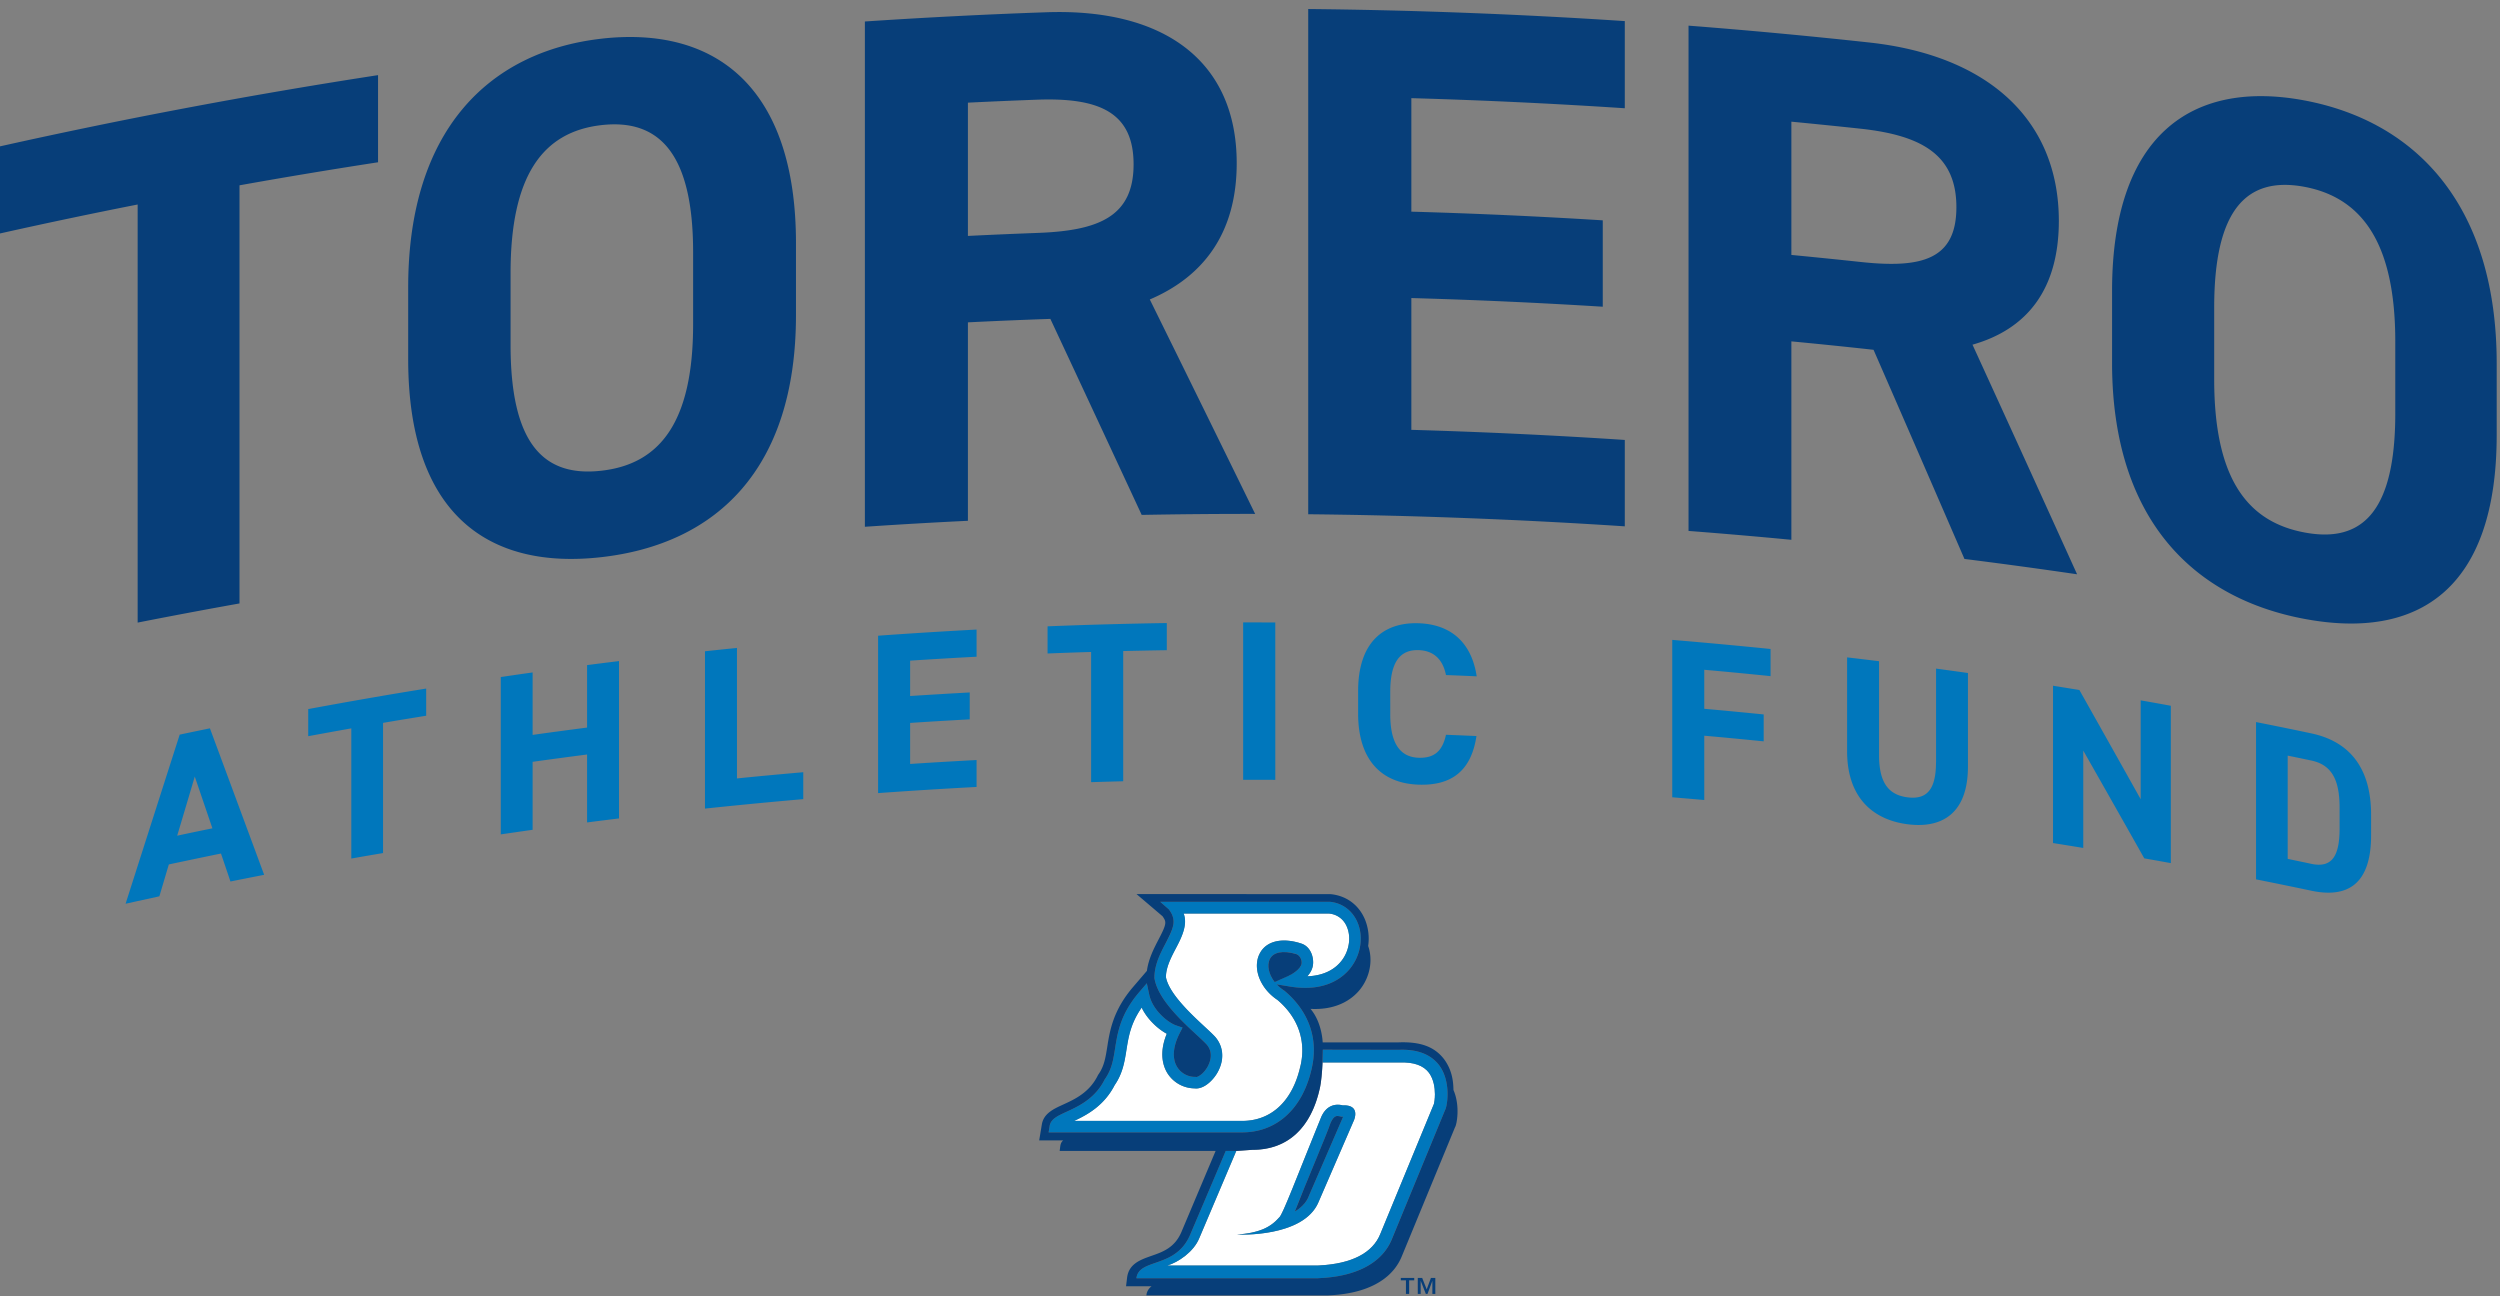 <svg width="189" height="98" fill="none" xmlns="http://www.w3.org/2000/svg"><rect width="100%" height="100%" fill="#808080" stroke="none"/><path d="M28.58 5.68v6.588c-3.497.538-6.99 1.118-10.473 1.742v31.61c-2.569.459-5.134.942-7.7 1.448V15.46A416.04 416.04 0 0 0 0 17.65v-6.585A433.18 433.18 0 0 1 28.58 5.68ZM45.469 2.925c-8.592.981-14.61 7.015-14.61 18.798v5.425c0 11.69 6.018 15.95 14.61 14.972 8.645-.982 14.707-6.614 14.707-18.3V18.39c0-11.78-6.062-16.445-14.707-15.466ZM52.4 24.503c0 7.313-2.443 10.577-6.932 11.082-4.49.516-6.869-2.203-6.869-9.512v-5.428c0-7.302 2.38-10.673 6.869-11.186 4.489-.508 6.932 2.315 6.932 9.62v5.424ZM86.925 22.64c4.177-1.784 6.57-5.152 6.57-10.304 0-7.738-5.514-11.715-14.366-11.41-4.583.157-9.165.394-13.744.698v38.2a403.2 403.2 0 0 1 7.789-.452V24.37c2.078-.104 4.156-.19 6.234-.262 2.3 4.92 4.6 9.86 6.904 14.819a427.27 427.27 0 0 1 8.577-.076c-2.655-5.427-5.31-10.83-7.964-16.211Zm-8.52-5.03c-1.745.065-3.49.14-5.231.226V7.761c1.741-.086 3.486-.16 5.23-.225 4.623-.165 7.295.906 7.295 4.886s-2.672 5.023-7.294 5.188ZM98.902 38.877c7.982.083 15.964.39 23.933.914V33.26a433.367 433.367 0 0 0-16.137-.764v-9.963c4.826.136 9.648.354 14.471.655v-6.53c-4.819-.302-9.645-.52-14.471-.657v-8.58c5.381.154 10.762.408 16.137.763V1.595A430.426 430.426 0 0 0 98.902.682v38.195ZM149.121 26.058c4.153-1.182 6.524-4.206 6.528-9.358-.004-7.738-5.467-12.51-14.284-13.482a440.237 440.237 0 0 0-13.712-1.279v38.2c2.594.2 5.185.422 7.775.67V25.808a400.7 400.7 0 0 1 6.212.637 5522.382 5522.382 0 0 1 6.872 15.811c2.841.358 5.682.745 8.516 1.16a4968.726 4968.726 0 0 0-7.907-17.357Zm-8.477-6.255a503.09 503.09 0 0 0-5.216-.53V9.198c1.741.168 3.479.344 5.216.53 4.601.498 7.259 1.953 7.259 5.937s-2.658 4.636-7.259 4.138ZM174.218 7.593c-8.523-1.598-14.546 2.626-14.546 14.41v5.424c0 11.69 6.023 17.764 14.546 19.361 8.577 1.613 14.528-2.21 14.532-13.897v-5.424c-.004-11.784-5.955-18.258-14.532-19.874Zm6.865 23.657c0 7.309-2.411 9.845-6.865 9.004-4.453-.832-6.825-4.264-6.825-11.576v-5.425c0-7.305 2.372-9.96 6.825-9.129 4.454.842 6.865 4.396 6.865 11.702v5.424Z" fill="#073E79"/><path d="M98.32 80.556c.427-1.885-.193-3.644-1.748-4.962-1.282-.846-1.884-2.35-1.372-3.44.52-1.103 1.87-1.272 3.221-.806.688.255.914 1.064.838 1.609-.046.333-.218.616-.426.85 1.118-.037 2.017-.438 2.587-1.176.584-.749.741-1.788.397-2.58-.254-.58-.738-.935-1.372-.989-.118.004-10.966 0-10.966 0 .322.842-.151 1.803-.585 2.627-.369.706-.748 1.433-.755 2.182.232 1.25 1.924 2.816 2.937 3.758.344.319.617.57.8.774.64.76.69 1.777.132 2.726-.37.627-1.057 1.243-1.713 1.154a2.452 2.452 0 0 1-2.049-1.157c-.294-.48-.66-1.473-.043-2.97-.66-.359-1.451-1.065-1.899-1.978-.835 1.193-.996 2.218-1.154 3.21-.136.867-.279 1.766-.888 2.648-.806 1.576-2.11 2.264-3.067 2.708h12.683c2.236.007 3.852-1.519 4.432-4.184l.01-.004Z" fill="#fff"/><path d="M108.037 81.108c-.426-.567-1.161-.828-2.235-.785h-5.819c-.025.706-.11 1.544-.197 1.917-.666 3.056-2.461 4.693-5.105 4.686l-1.218.086-2.798 6.6c-.423 1.038-1.598 1.82-2.415 2.063h11.382l.111-.007c.917-.047 1.72-.194 2.39-.434.673-.24 1.214-.576 1.612-1.003.269-.283.477-.605.616-.967l4.024-9.756.011-.018c.039-.125.086-.412.086-.767 0-.501-.094-1.135-.445-1.615Zm-8.362 9.78c-1.136 2.684-6.087 2.451-6.155 2.444 1.598-.115 2.5-.498 3.189-1.297.243-.147 1.347-3.1 3.12-7.449.516-1.408 1.67-1.02 1.67-1.02 1.397-.062.86 1.124.86 1.124l-2.684 6.198Z" fill="#fff"/><path d="M108.811 80.545c-.63-.835-1.659-1.232-3.049-1.178l-5.757-.008s-.004.373-.022.86v.104h5.815c1.075-.04 1.809.222 2.236.788.347.48.444 1.115.444 1.616 0 .355-.047.641-.086.767l-.011.018-4.023 9.756c-.566 1.447-2.164 2.278-4.618 2.4l-.115.007H88.246c.824-.243 2.007-1.039 2.422-2.085l-.007.022 2.798-6.596h-.799c-1.154 2.733-2.64 6.223-2.64 6.223-1.072 2.716-3.92 1.838-4.11 3.396h13.733c.304-.039 4.417.022 5.607-3.02l3.998-9.695c.147-.204.505-2.078-.437-3.375Z" fill="#0077BC"/><path d="M102.617 69.707c-.38-.874-1.147-1.447-2.096-1.533H87.716l.365.326.28.243c.1.133.175.258.233.38v.011c.15.319.161.62.06.975l-.01.039-.01.029c-.09.315-.259.673-.499 1.107l-.075.143c-.05.1-.104.197-.154.297l-.075.154a9.063 9.063 0 0 0-.276.631c-.083.219-.15.44-.2.674a3.397 3.397 0 0 0-.079.73v.036l.007.036c.261 1.548 2.034 3.192 3.213 4.278.312.29.584.54.735.71.559.659.211 1.418.04 1.715-.302.505-.7.735-.84.735h-.017l-.04-.01h-.043a1.582 1.582 0 0 1-1.336-.746c-.39-.634-.326-1.534.18-2.533l.225-.448-.473-.161a2.257 2.257 0 0 1-.52-.269 4.382 4.382 0 0 1-.612-.505c-.412-.405-.781-.942-.914-1.562l-.183-.856-.57.666c-1.414 1.652-1.633 3.031-1.826 4.25-.133.848-.248 1.583-.756 2.31l-.018.025-.015.025c-.73 1.455-1.98 2.028-2.894 2.447-.656.301-1.176.541-1.262 1.05l-.082.502h14.614c.28 0 .552-.018.817-.058.054-.007.107-.018.161-.028a4.6 4.6 0 0 0 1.09-.334 4.771 4.771 0 0 0 1.49-1.035 5.75 5.75 0 0 0 .87-1.147 9.069 9.069 0 0 0 .276-.523c.061-.132.118-.268.176-.408a4.82 4.82 0 0 0 .118-.319c.047-.129.09-.261.129-.398.057-.2.111-.404.158-.62.501-2.21-.226-4.277-2.046-5.818l-.043-.029h-.004c-.2-.132-.372-.279-.523-.433l-.04-.04c.427.069 1.025.169 1.025.169 2.673.433 4.01-.702 4.565-1.419.785-1.01.985-2.368.509-3.46Zm-5.181 4.052-1.071.477c-.466-.595-.584-1.272-.376-1.713.257-.548 1.006-.695 2.01-.397.096.035.179.1.243.179.093.114.15.261.161.397a.85.85 0 0 1-.003.137c-.058.426-.731.816-.964.92Zm3.988-1.125c-.574.735-1.473 1.136-2.59 1.175.21-.232.379-.515.426-.852.078-.545-.147-1.354-.835-1.609-1.355-.466-2.705-.297-3.221.806-.09.187-.143.384-.165.591-.125.993.473 2.146 1.537 2.849 1.555 1.318 2.175 3.077 1.749 4.962-.58 2.665-2.197 4.192-4.432 4.184H81.206c.957-.444 2.26-1.135 3.067-2.708.609-.882.752-1.78.889-2.648.157-.992.318-2.017 1.153-3.21.222.459.53.86.87 1.197.29.294.606.534.904.71.043.024.082.05.125.07-.62 1.498-.254 2.49.04 2.97a2.452 2.452 0 0 0 2.049 1.158c.501.068 1.024-.276 1.408-.724a3.003 3.003 0 0 0 .308-.426c.032-.054.06-.111.09-.165.462-.903.383-1.849-.223-2.561-.186-.208-.458-.459-.802-.778-1.014-.939-2.705-2.504-2.938-3.755.007-.752.387-1.48.756-2.185.433-.82.906-1.78.584-2.623 0 0 10.705.008 10.963 0a1.594 1.594 0 0 1 1.372.993c.344.792.187 1.83-.397 2.58ZM101.499 83.565s-1.154-.387-1.67 1.021c-1.773 4.35-2.877 7.302-3.12 7.449-.688.799-1.591 1.182-3.189 1.297.068.007 5.02.24 6.155-2.444l2.684-6.198s.537-1.186-.86-1.125Zm-2.522 6.786c-.187.58-.728 1.043-1.086 1.236.806-2.078 2.415-5.83 2.687-6.664.376-.892.706-.426.964-.505l-2.566 5.933Z" fill="#0077BC"/><path d="M109.882 82.404c-.01-.788-.157-1.569-.698-2.314-.76-1.003-1.874-1.347-3.465-1.286h-5.725s-.036-1.494-.92-2.533c2.149.114 3.274-.864 3.772-1.501.734-.95.956-2.2.587-3.254a3.833 3.833 0 0 0-.261-2.049c-.473-1.082-1.415-1.763-2.59-1.87l-14.665-.007 1.97 1.677c.291.422.348.523-.29 1.737-.347.67-.77 1.476-.891 2.393l-1.036 1.208c-1.526 1.78-1.77 3.317-1.963 4.55-.13.806-.23 1.444-.656 2.056l-.043.061-.032.068c-.638 1.265-1.73 1.767-2.608 2.168-.724.33-1.47.674-1.605 1.498l-.201 1.207h1.813c-.147.136-.186.244-.219.44l-.046.359H91.9l-2.543 6.026c-.505 1.28-1.433 1.602-2.332 1.913-.792.28-1.692.592-1.817 1.641l-.079.649h1.931a.966.966 0 0 0-.394.691h13.729c.305-.04 4.418.018 5.607-3.02l3.999-9.695c.125-.176.408-1.594-.119-2.813Zm-30.607 3.204.082-.502c.086-.509.606-.749 1.261-1.05.914-.419 2.165-.992 2.895-2.447l.015-.025.018-.025c.508-.727.623-1.462.756-2.31.193-1.219.412-2.598 1.827-4.25l.57-.666.182.856c.133.62.502 1.157.914 1.562.2.204.415.373.612.505.198.133.38.222.52.269l.473.161-.226.448c-.505 1-.57 1.899-.179 2.533.283.459.795.745 1.336.745h.043l.04.007s.01.004.018.004c.14 0 .537-.23.838-.735.172-.297.52-1.056-.04-1.716-.15-.168-.422-.419-.734-.71-1.179-1.085-2.952-2.73-3.214-4.277l-.007-.036v-.036a3.374 3.374 0 0 1 .08-.73 4.7 4.7 0 0 1 .2-.674c.082-.215.175-.426.276-.63l.075-.155c.05-.1.104-.197.154-.297l.075-.143c.23-.445.405-.796.498-1.107l.01-.03.012-.038c.1-.355.09-.656-.058-.975v-.01a2.393 2.393 0 0 0-.236-.38l-.28-.244-.372-.326h12.812c.949.086 1.716.66 2.096 1.533.476 1.093.275 2.45-.509 3.461-.555.717-1.892 1.852-4.565 1.419 0 0-.598-.1-1.024-.168l.04.039c.15.154.322.3.522.43h.004l.021.014.022.018c1.82 1.54 2.547 3.608 2.046 5.819-.047.215-.1.419-.158.62-.04.136-.083.268-.129.397a6.965 6.965 0 0 1-.37.878c-.06.129-.128.25-.2.372a5.465 5.465 0 0 1-.265.416 5.264 5.264 0 0 1-.605.73 4.77 4.77 0 0 1-2.58 1.37c-.054.01-.107.021-.161.028-.265.04-.538.058-.817.058H79.275Zm29.973-1.688-3.995 9.695c-1.189 3.038-5.306 2.977-5.61 3.02h-13.73c.187-1.558 3.035-.68 4.107-3.396 0 0 1.49-3.493 2.644-6.227h.799l1.218-.086c2.644.007 4.439-1.63 5.105-4.686.086-.373.172-1.211.197-1.92v-.104c.015-.488.022-.86.022-.86l5.757.01c1.39-.053 2.415.34 3.049 1.18.939 1.292.581 3.17.434 3.374h.003Z" fill="#073E79"/><path d="M97.436 73.763c.233-.104.906-.494.964-.924.035-.258-.112-.602-.402-.71-1.003-.297-1.752-.154-2.01.398-.207.44-.09 1.118.377 1.716l1.07-.476v-.004ZM100.578 84.923c-.272.835-1.885 4.586-2.687 6.664.358-.193.9-.656 1.086-1.236l2.565-5.93c-.258.076-.588-.386-.964.502ZM105.902 96.793h.387v1.028h.243v-1.028h.384v-.18h-1.014v.18ZM107.858 97.477l-.34-.863h-.334v1.207h.219v-.996l.391.996h.125l.369-.996v.996h.222v-1.207h-.333l-.319.863Z" fill="#073E79"/><path d="M15.871 55.061c-.763.158-1.526.315-2.286.477-1.365 4.256-2.726 8.516-4.091 12.786.849-.19 1.702-.376 2.554-.562.24-.803.477-1.609.717-2.411 1.315-.28 2.63-.556 3.941-.824.24.706.48 1.411.716 2.114.846-.172 1.699-.337 2.548-.506-1.369-3.697-2.734-7.387-4.099-11.07v-.004Zm-2.476 8.118c.445-1.49.889-2.98 1.33-4.47l1.333 3.912c-.889.182-1.774.365-2.666.558h.004ZM23.302 55.656c1.085-.2 2.171-.398 3.257-.591v9.841c.799-.143 1.601-.279 2.4-.415v-9.842c1.086-.186 2.175-.365 3.26-.54v-2.054c-2.977.48-5.95 1-8.917 1.551v2.053-.003ZM44.383 55.004c-1.373.179-2.745.361-4.117.555v-4.722c-.802.111-1.605.23-2.407.347V63.08c.802-.118 1.605-.233 2.407-.347v-5.138c1.372-.194 2.745-.376 4.117-.555v5.137c.802-.104 1.608-.204 2.414-.304V49.977c-.806.1-1.608.2-2.414.305v4.722ZM55.715 48.985c-.806.079-1.612.165-2.419.25V61.13a397.6 397.6 0 0 1 7.431-.716v-2.035c-1.673.147-3.343.3-5.012.47V48.984ZM66.384 59.959c2.48-.18 4.963-.333 7.445-.466v-2.035c-1.673.09-3.35.186-5.023.297v-3.102c1.502-.1 3.003-.19 4.504-.269v-2.035c-1.501.082-3.002.172-4.504.269v-2.673a393.25 393.25 0 0 1 5.023-.297v-2.053c-2.482.132-4.965.286-7.445.465V59.96ZM79.196 49.404c1.097-.043 2.196-.083 3.293-.115v9.842c.81-.025 1.62-.047 2.425-.068V49.22c1.1-.025 2.197-.05 3.296-.065v-2.053a378.19 378.19 0 0 0-9.014.248v2.053ZM93.982 58.952c.81 0 1.62 0 2.43.004V47.06c-.81-.004-1.62-.007-2.43-.004v11.895ZM107.253 49.15c1.179.039 1.838.755 2.063 1.884.774.029 1.548.06 2.322.097-.398-2.62-2.01-3.934-4.385-4.013-2.687-.09-4.579 1.462-4.579 5.134v1.688c0 3.64 1.888 5.295 4.579 5.38 2.461.083 3.97-1.02 4.367-3.675-.767-.036-1.537-.065-2.304-.097-.261 1.197-.849 1.777-2.063 1.738-1.405-.047-2.15-1.082-2.15-3.29V52.31c0-2.275.745-3.203 2.15-3.16ZM126.421 60.274c.806.068 1.615.136 2.422.208V55.62c1.497.132 2.995.276 4.492.426v-2.035c-1.497-.15-2.995-.294-4.492-.426v-2.949c1.673.147 3.342.308 5.012.48v-2.053c-2.476-.25-4.955-.48-7.434-.688v11.899ZM146.362 57.63c0 2.035-.674 2.837-2.153 2.648-1.484-.19-2.153-1.168-2.153-3.203v-7.087c-.807-.1-1.609-.197-2.415-.29v7.086c0 3.5 1.934 5.188 4.571 5.529 2.637.34 4.565-.846 4.565-4.364V50.88c-.803-.115-1.609-.226-2.411-.333v7.087l-.004-.004ZM161.832 60.414a3387.15 3387.15 0 0 0-4.632-8.251l-1.992-.323v11.895c.763.122 1.523.244 2.286.37v-7.36c1.54 2.705 3.077 5.424 4.614 8.147.67.118 1.337.237 2.007.359V53.356c-.76-.14-1.519-.276-2.279-.409v7.463l-.004.004ZM174.741 55.444c-1.39-.294-2.787-.58-4.185-.856v11.891c1.398.28 2.791.566 4.185.86 2.662.562 4.514-.412 4.514-4.192V61.6c0-3.79-1.856-5.592-4.514-6.155Zm2.132 7.18c0 2.053-.545 3.017-2.132 2.684-.595-.13-1.197-.251-1.791-.377v-7.806c.594.121 1.196.247 1.791.372 1.584.337 2.132 1.526 2.132 3.58v1.547Z" fill="#0077BC"/></svg>
